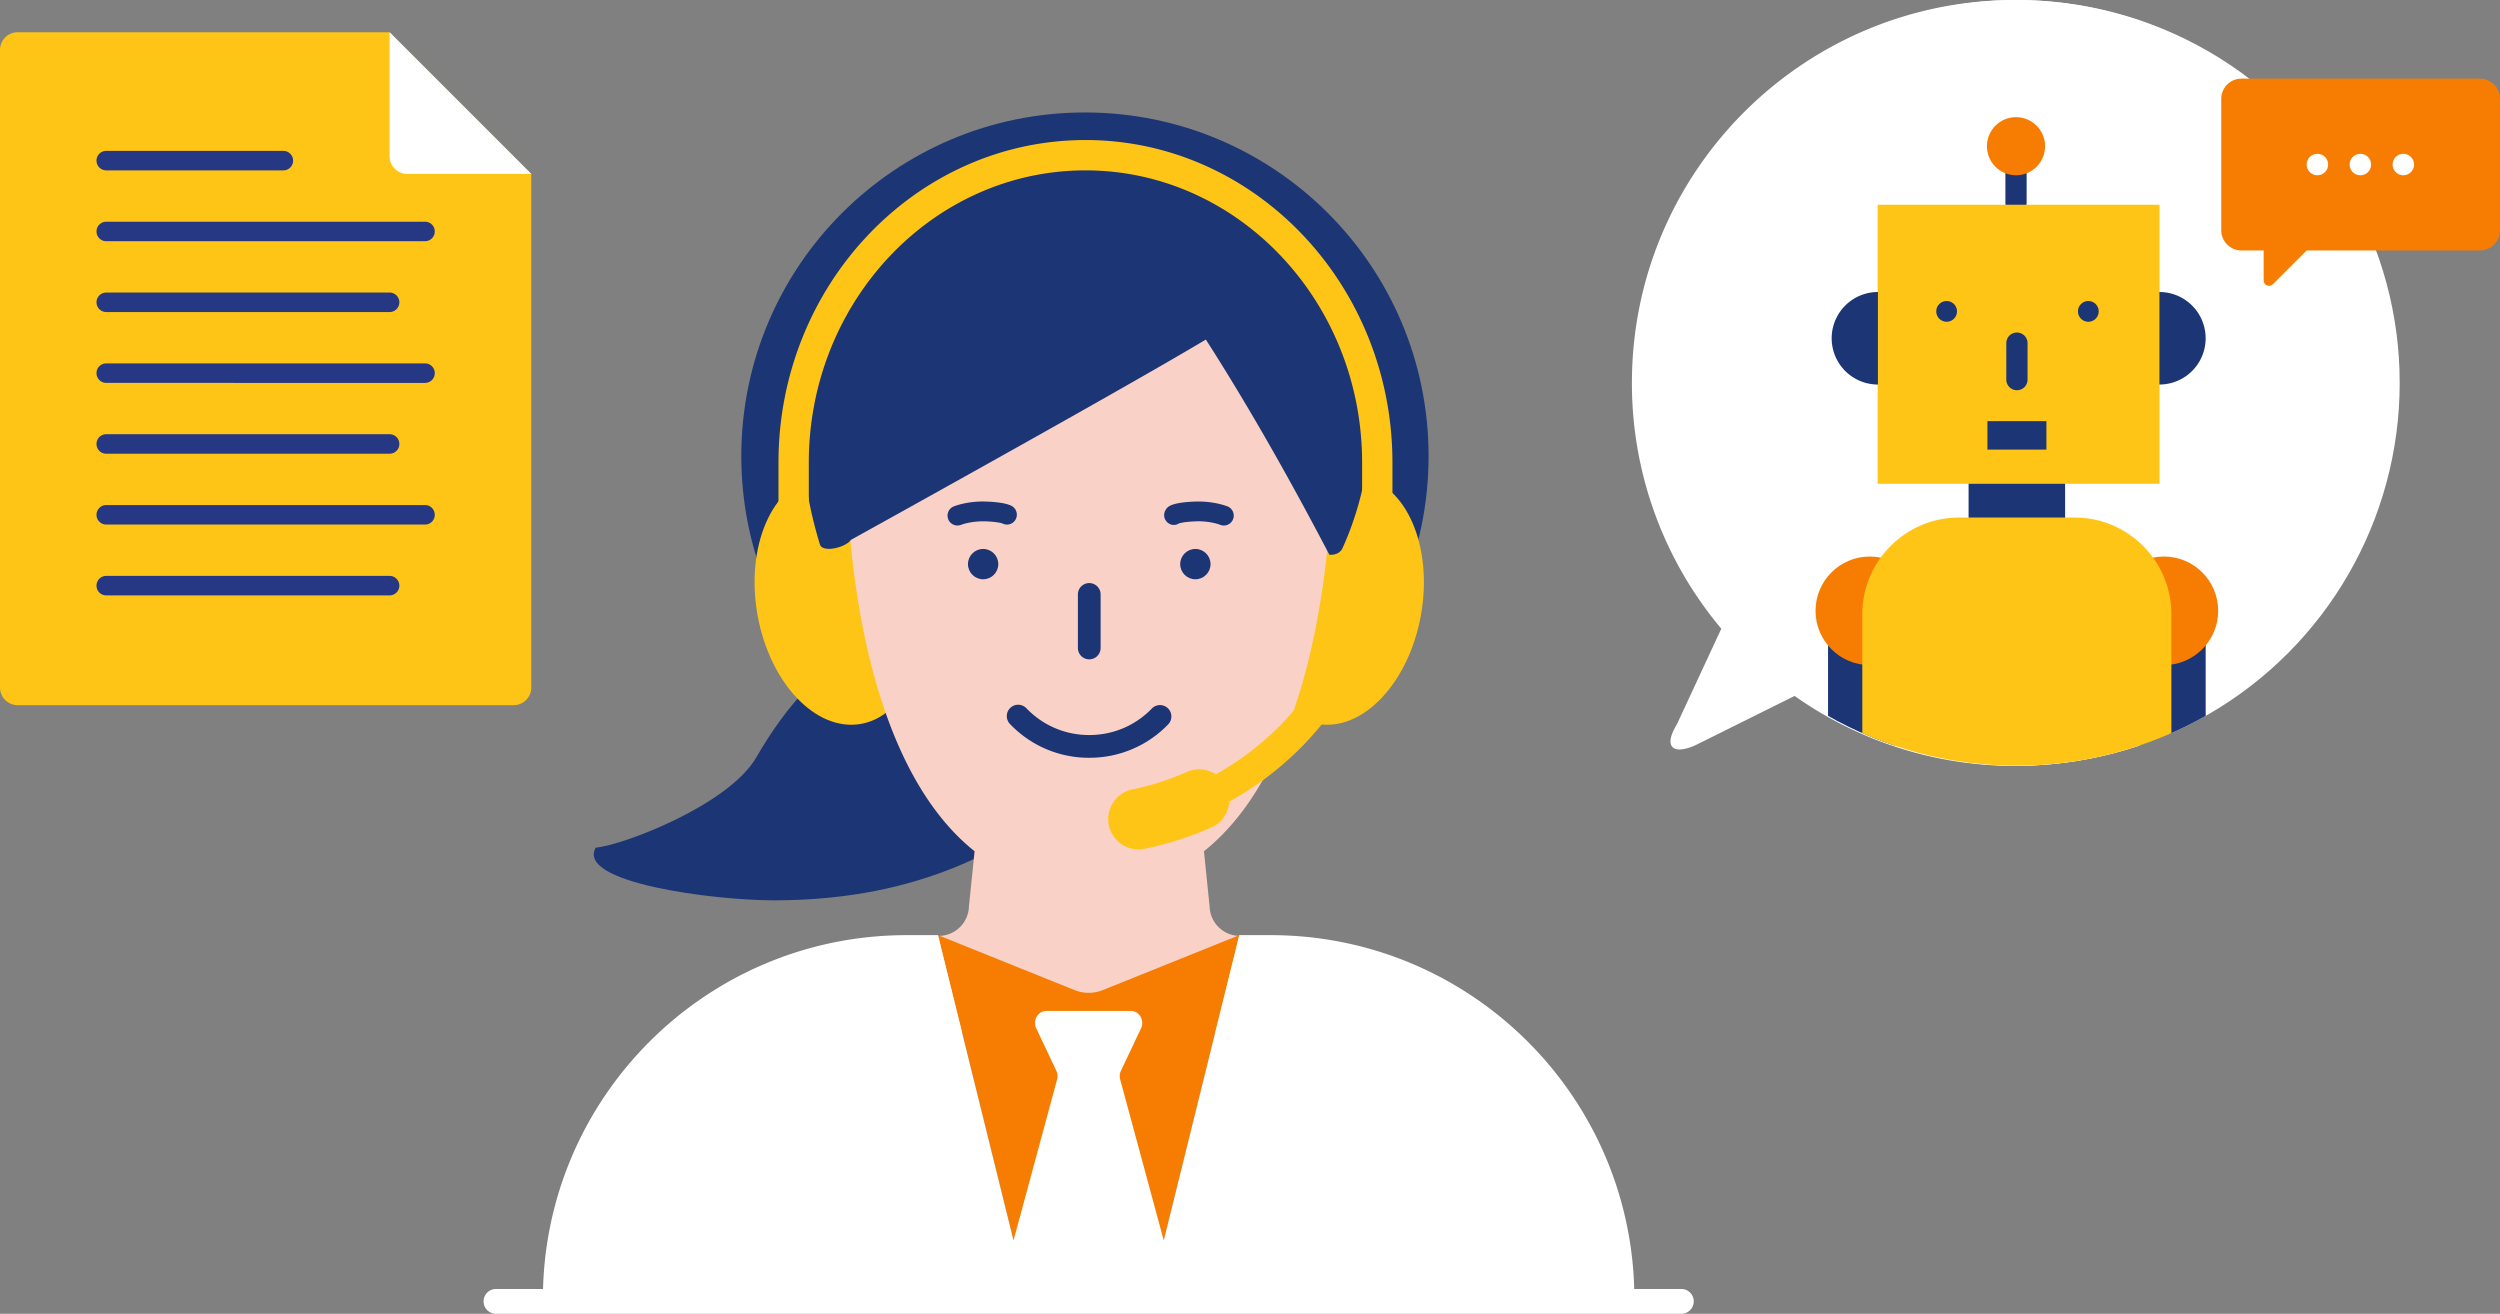 <svg id="_レイヤー_2" xmlns="http://www.w3.org/2000/svg" viewBox="0 0 161.916 85.088"><rect x="0" y="0" width="161.916" height="85.088" fill="#808080" stroke="none"/><defs><clipPath id="clippath-1"><circle cx="130.624" cy="24.796" r="24.796" fill="#fff"/></clipPath></defs><g id="contents"><path d="M105.693 24.803c0-13.698 11.104-24.802 24.802-24.802s24.802 11.104 24.802 24.802-11.104 24.802-24.802 24.802a24.665 24.665 0 01-14.264-4.532l-6.45 3.206c-1.503.652-2.034.041-1.18-1.357l2.882-6.204a24.693 24.693 0 01-5.79-15.915z" fill="#fff"/><circle cx="130.624" cy="24.796" r="24.796" fill="#fff"/><g clip-path="url(#clippath-1)" fill="none"><path d="M133.75 33.85a8.17 8.17 0 01-6.252 0v-3.632h6.252v3.632zm-15.354 7.085h4.296v9.113h-4.296zm20.161 0h4.296v9.113h-4.296z" fill="#1b3575"/><circle cx="121.101" cy="39.56" r="3.516" fill="#f67d02"/><circle cx="140.148" cy="39.56" r="3.516" fill="#f67d02"/><path d="M140.634 50.048h-20.019V39.771c0-3.439 2.814-6.252 6.252-6.252h7.514c3.439 0 6.252 2.814 6.252 6.252v10.277z" fill="#ffc516"/><path d="M130.57 13.816a.687.687 0 01-.688-.688V9.221a.687.687 0 111.376 0v3.907a.687.687 0 01-.688.688z" fill="#1b3575"/><path fill="#ffc516" d="M121.61 13.259h18.257v18.073H121.61z"/><path d="M121.627 24.905a2.996 2.996 0 010-5.992m18.229 5.992a2.996 2.996 0 000-5.992m-9.227 6.361a.687.687 0 01-.688-.688v-2.362a.687.687 0 111.376 0v2.362a.687.687 0 01-.688.688z" fill="#1b3575"/><circle cx="130.57" cy="9.47" r="1.883" fill="#f67d02"/><path fill="#1b3575" d="M128.719 27.274h3.819v1.844h-3.819z"/><circle cx="126.076" cy="20.167" r=".673" fill="#1b3575"/><circle cx="135.254" cy="20.167" r=".673" fill="#1b3575"/></g><path d="M160.606 5.091h-15.433c-.724 0-1.311.587-1.311 1.311v8.51c0 .724.587 1.311 1.311 1.311h1.437v1.943c0 .31.375.465.594.246l2.189-2.189h11.213c.724 0 1.311-.587 1.311-1.311V6.401c0-.724-.587-1.311-1.311-1.311z" fill="#f67d02"/><circle cx="152.872" cy="10.657" r=".696" fill="#fff"/><circle cx="155.655" cy="10.657" r=".696" fill="#fff"/><circle cx="150.089" cy="10.657" r=".696" fill="#fff"/><g id="_ドキュメント"><path id="Body" d="M33.261 45.672H1.147A1.148 1.148 0 010 44.525V3.235c0-.633.514-1.147 1.147-1.147h24.086l9.176 9.176v33.261c0 .633-.514 1.147-1.147 1.147z" fill="#ffc516"/><path d="M34.408 11.264h-8.029a1.148 1.148 0 01-1.147-1.147V2.088l9.176 9.176z" fill="#fff"/><path d="M18.351 11.035H6.882a.632.632 0 010-1.264h11.47a.632.632 0 010 1.264zm9.176 4.588H6.882a.632.632 0 010-1.264h20.645a.632.632 0 010 1.264zm-2.294 4.588H6.882a.632.632 0 010-1.264h18.351a.632.632 0 010 1.264zm2.294 4.588H6.882a.632.632 0 010-1.264h20.645a.632.632 0 010 1.264zm-2.294 4.587H6.882a.632.632 0 010-1.264h18.351a.632.632 0 010 1.264zm2.294 4.588H6.882a.632.632 0 010-1.264h20.645a.632.632 0 010 1.264zm-2.294 4.588H6.882a.632.632 0 010-1.264h18.351a.632.632 0 010 1.264z" id="Lines" fill="#263883"/></g><path d="M56.623 42.224c-3.088.163-5.85 3.738-7.638 6.825-1.788 3.088-8.613 5.688-10.401 5.85-1.3 2.275 7.638 3.413 11.538 3.413 9.913 0 15.113-3.738 18.201-5.688 3.088-1.95 1.95-5.85 1.95-5.85l-13.651-4.55z" fill="#1b3575"/><circle cx="70.268" cy="29.54" r="22.256" fill="#1b3575"/><g id="Operator_WithFace"><ellipse cx="86.747" cy="38.872" rx="8.137" ry="5.371" transform="rotate(-80 86.746 38.873)" fill="#ffc516"/><ellipse cx="54.347" cy="38.872" rx="5.371" ry="8.137" transform="rotate(-10 54.348 38.87)" fill="#ffc516"/><ellipse cx="86.628" cy="39.69" rx="5.206" ry="3.436" transform="rotate(-80 86.627 39.69)" fill="#ffc516" id="Ear_Right"/><ellipse cx="54.466" cy="39.69" rx="3.436" ry="5.206" transform="rotate(-10 54.466 39.692)" fill="#ffc516" id="Ear_Left"/><path d="M82.329 60.615h-2.024a1.964 1.964 0 01-1.963-1.903l-.366-3.58c8.539-6.806 8.28-24.956 8.28-24.956s.196-17.669-15.708-17.669S54.84 30.176 54.84 30.176s-.259 18.15 8.28 24.956l-.366 3.58a1.964 1.964 0 01-1.963 1.903h-2.024c-1.541 0-3.046.153-4.504.435 3.96 4.544 9.785 7.42 16.286 7.42s12.326-2.876 16.286-7.42a23.695 23.695 0 00-4.504-.435z" fill="#fad1c6"/><g id="FaceParts" fill="#1b3575"><path d="M70.547 49.079a7.058 7.058 0 01-5.136-2.19.735.735 0 111.063-1.019c1.075 1.12 2.521 1.736 4.073 1.736s2.999-.617 4.074-1.737a.737.737 0 011.062 1.02 7.057 7.057 0 01-5.136 2.189z"/><circle cx="63.674" cy="36.536" r=".982"/><circle cx="77.42" cy="36.536" r=".982"/><path d="M70.547 42.703a.736.736 0 01-.736-.736V38.5a.736.736 0 111.472 0v3.467c0 .407-.33.736-.736.736z"/></g><path d="M87.861 22.359c-2.353-6.89-7.857-8.868-8.712-9.137a.688.688 0 01-.207-.106c-1.002-.752-9.849-6.941-20.341.555-9.131 6.524-6.682 17.744-5.498 21.589.175.569 1.675.199 2.004-.292 0 0 17.507-9.686 22.992-12.977 2.194 3.428 4.845 7.903 7.999 13.937 0 0 .624.077.854-.43 1.004-2.21 2.847-7.466.91-13.139z" fill="#1b3575" id="Hair"/><path d="M70.301 9.07c-10.963 0-19.882 9.371-19.882 20.89v6.552a.982.982 0 001.964 0V29.96c0-10.436 8.038-18.926 17.918-18.926s17.918 8.49 17.918 18.926v4.097a18.43 18.43 0 01-9.48 16.094 1.96 1.96 0 00-1.871-.155c-1.128.5-2.315.881-3.526 1.13a1.963 1.963 0 10.792 3.846 21.283 21.283 0 004.328-1.387 1.956 1.956 0 001.154-1.67 20.398 20.398 0 0010.557-17.322c.003-.033.01-.065.01-.098v-4.536c0-11.519-8.919-20.89-19.882-20.89z" fill="#ffc516"/><path d="M60.75 60.566l8.842 3.558a2.452 2.452 0 001.833 0l8.842-3.558-5.831 23.563h-7.854l-5.831-23.563z" fill="#f67d02"/><path d="M82.29 60.566h-2.024L75.373 80.34 72.55 69.912a.819.819 0 01.049-.562l1.302-2.749c.245-.517-.111-1.126-.659-1.126h-5.469c-.548 0-.904.609-.659 1.126l1.302 2.749c.082.174.1.375.049.562L65.642 80.34l-4.893-19.774h-2.024c-13.014 0-23.563 10.55-23.563 23.563h70.69c0-13.014-10.55-23.563-23.563-23.563z" fill="#fff"/></g><path d="M62.01 34.036a.642.642 0 01-.249-1.233c.038-.015.908-.367 2.114-.318 1.054.038 1.5.188 1.686.307a.644.644 0 01.197.886.637.637 0 01-.837.223c-.046-.015-.331-.106-1.089-.135-.941-.027-1.571.219-1.58.223a.657.657 0 01-.241.046zm17.256 0a.636.636 0 01-.247-.049c-.002-.002-.645-.256-1.573-.221-.831.031-1.096.137-1.098.139-.3.186-.669.086-.857-.212-.19-.298-.075-.709.223-.901.186-.119.632-.27 1.688-.307 1.215-.044 2.075.303 2.112.318a.642.642 0 01-.247 1.233z" fill="#1b3575"/><path d="M108.935 85.088H32.083a.803.803 0 010-1.604h76.852a.803.803 0 010 1.604z" fill="#fff"/></g></svg>